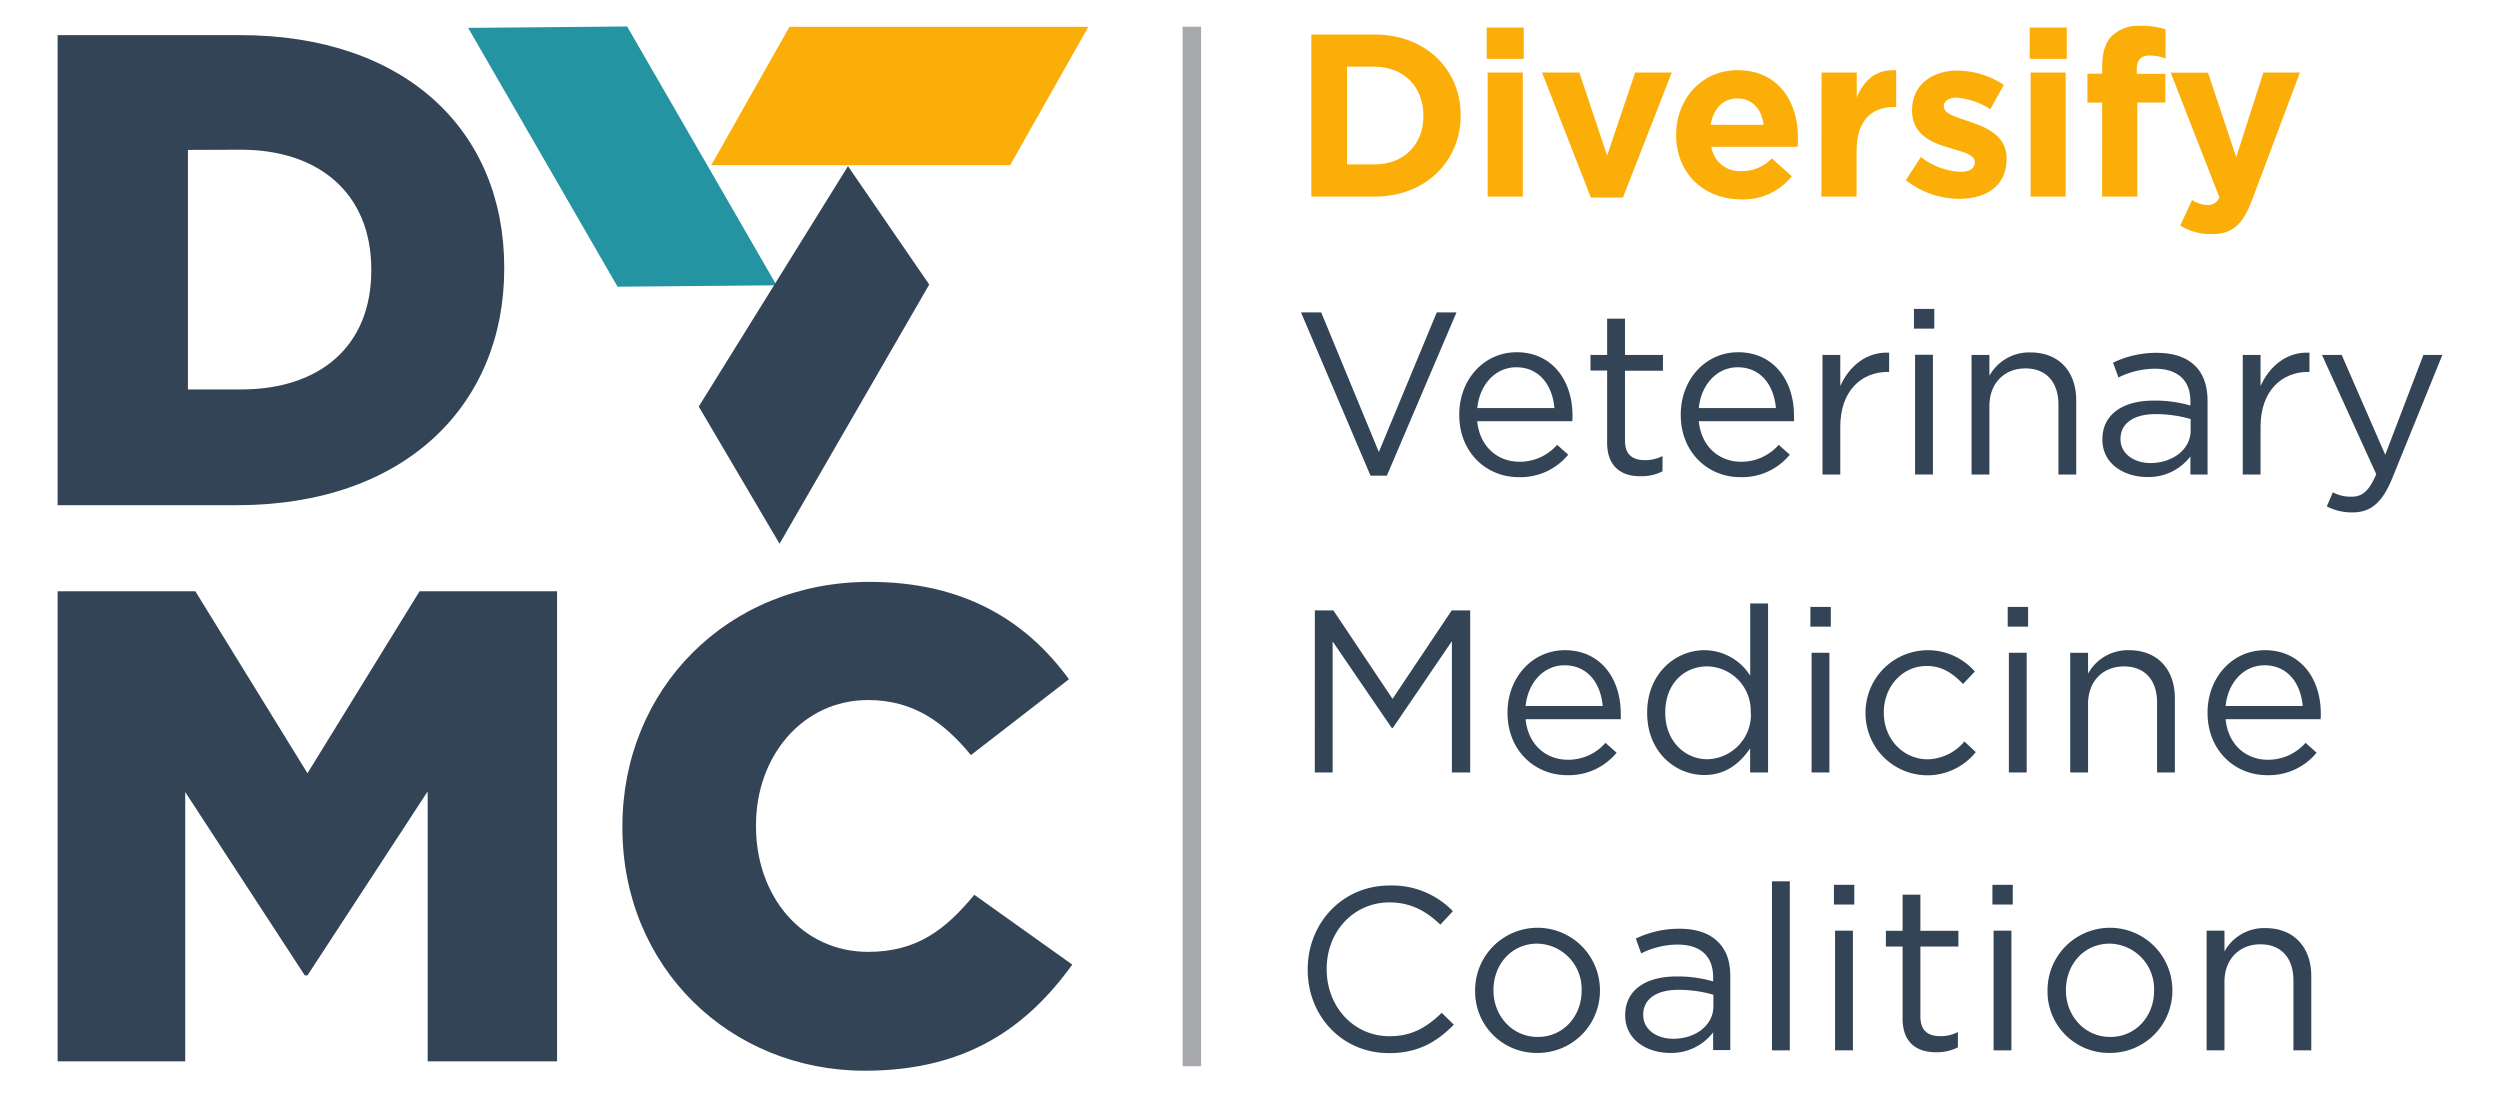 <?xml version="1.0" encoding="UTF-8"?> <svg xmlns="http://www.w3.org/2000/svg" id="Layer_1" data-name="Layer 1" viewBox="0 0 507.11 223.45"><defs><style>.cls-1{fill:#2494a2;stroke:#2494a2;}.cls-1,.cls-2,.cls-5,.cls-6{stroke-miterlimit:10;}.cls-1,.cls-2,.cls-6{stroke-width:3.48px;}.cls-2,.cls-4{fill:#324455;}.cls-2{stroke:#324455;}.cls-3,.cls-6{fill:#fbae08;}.cls-5{fill:none;stroke:#a7a9ac;stroke-width:3.75px;}.cls-6{stroke:#fbae08;}</style></defs><polygon class="cls-1" points="126.27 56.41 97.96 7.37 126.21 7.12 154.53 56.16 126.27 56.41"></polygon><polygon class="cls-2" points="186.43 57.8 158.11 106.84 143.77 82.49 172.08 36.89 186.43 57.8"></polygon><path class="cls-3" d="M266,7h12.82c10.34,0,17.47,7.1,17.47,16.35v.09c0,9.25-7.13,16.44-17.47,16.44H266Zm7.23,6.53V33.35h5.59c5.92,0,9.91-4,9.91-9.81v-.1c0-5.82-4-9.91-9.91-9.91Z"></path><path class="cls-3" d="M301.57,5.59h7.51v6.34h-7.51Zm.19,9.12h7.13V39.88h-7.13Z"></path><path class="cls-3" d="M312.79,14.71h7.57L326,31.57l5.68-16.86h7.43l-9.91,25.36H322.7Z"></path><path class="cls-3" d="M340,27.43v-.09c0-7.19,5.12-13.1,12.44-13.1,8.41,0,12.26,6.52,12.26,13.66,0,.57,0,1.23-.09,1.88H347.13a5.83,5.83,0,0,0,6.15,4.93,8.27,8.27,0,0,0,6.11-2.58l4.08,3.62a12.58,12.58,0,0,1-10.28,4.69C345.63,40.44,340,35.14,340,27.43Zm17.75-2.11c-.42-3.19-2.3-5.35-5.31-5.35s-4.88,2.11-5.45,5.35Z"></path><path class="cls-3" d="M369.49,14.71h7.14v5.07c1.45-3.48,3.8-5.73,8-5.54V21.7h-.38c-4.74,0-7.65,2.87-7.65,8.88v9.3h-7.14Z"></path><path class="cls-3" d="M386.59,36.55l3.05-4.7a14.23,14.23,0,0,0,7.94,3c2.06,0,3-.75,3-1.87v-.1c0-1.55-2.44-2.06-5.21-2.91-3.52-1-7.52-2.68-7.52-7.56v-.1c0-5.12,4.14-8,9.21-8a17.42,17.42,0,0,1,9.39,2.91l-2.72,4.93a15,15,0,0,0-6.81-2.35c-1.74,0-2.63.76-2.63,1.74v.1c0,1.41,2.39,2.06,5.12,3,3.52,1.18,7.61,2.87,7.61,7.47v.09c0,5.59-4.18,8.13-9.63,8.13A17.6,17.6,0,0,1,386.59,36.55Z"></path><path class="cls-3" d="M411.71,5.59h7.52v6.34h-7.52Zm.19,9.12H419V39.88H411.9Z"></path><path class="cls-3" d="M426.42,20.81h-3V14.94h3v-1.6c0-2.77.7-4.79,2-6.1a7.8,7.8,0,0,1,5.77-2,15.9,15.9,0,0,1,5.08.71v5.92a9,9,0,0,0-3.25-.61c-1.64,0-2.58.84-2.58,2.72v1h5.78v5.82h-5.68V39.88h-7.14Z"></path><path class="cls-3" d="M459.11,14.71h7.42l-9.68,25.78c-1.92,5.12-4,7-8.26,7a11.8,11.8,0,0,1-6.34-1.74l2.39-5.17a6.41,6.41,0,0,0,3.05,1A2.39,2.39,0,0,0,450.18,40l-9.86-25.26h7.56l5.73,17.14Z"></path><path class="cls-4" d="M263.9,63.37H268l11.69,28.32,11.75-28.32h4L281.32,96.48H278Z"></path><path class="cls-4" d="M296,84.18v-.1c0-7,4.93-12.63,11.65-12.63,7.18,0,11.32,5.73,11.32,12.82a8.78,8.78,0,0,1-.05,1.17H299.64c.52,5.26,4.23,8.22,8.55,8.22a10.05,10.05,0,0,0,7.66-3.43l2.25,2a12.51,12.51,0,0,1-10,4.56C301.43,96.81,296,91.69,296,84.18Zm19.3-1.41c-.37-4.42-2.91-8.27-7.75-8.27-4.22,0-7.42,3.52-7.89,8.27Z"></path><path class="cls-4" d="M326,89.81V75.16h-3.38V72H326V64.64h3.62V72h7.7v3.2h-7.7V89.34c0,3,1.64,4,4.09,4a7.6,7.6,0,0,0,3.52-.84v3.1a9.19,9.19,0,0,1-4.37,1C329,96.67,326,94.74,326,89.81Z"></path><path class="cls-4" d="M340.93,84.18v-.1c0-7,4.93-12.63,11.65-12.63,7.18,0,11.32,5.73,11.32,12.82a8.78,8.78,0,0,1,0,1.17H344.59c.52,5.26,4.23,8.22,8.55,8.22a10.05,10.05,0,0,0,7.66-3.43l2.25,2a12.51,12.51,0,0,1-10,4.56C346.38,96.81,340.93,91.69,340.93,84.18Zm19.3-1.41c-.37-4.42-2.91-8.27-7.75-8.27-4.22,0-7.42,3.52-7.89,8.27Z"></path><path class="cls-4" d="M369.68,72h3.61V78.3c1.79-4,5.31-7,9.91-6.76v3.9h-.28c-5.31,0-9.63,3.8-9.63,11.13v9.68h-3.61Z"></path><path class="cls-4" d="M388.23,62.66h4.13v4h-4.13Zm.23,9.3h3.62V96.25h-3.62Z"></path><path class="cls-4" d="M399.92,72h3.62v4.23a9.2,9.2,0,0,1,8.32-4.74c5.87,0,9.29,3.94,9.29,9.72V96.25h-3.61V82.06c0-4.51-2.44-7.33-6.72-7.33s-7.28,3.06-7.28,7.61V96.25h-3.62Z"></path><path class="cls-4" d="M426.46,89.2v-.09c0-5.12,4.23-7.85,10.38-7.85a25.8,25.8,0,0,1,7.47,1v-.85c0-4.37-2.67-6.62-7.23-6.62a16.9,16.9,0,0,0-7.37,1.78l-1.09-3a20.1,20.1,0,0,1,8.84-2c3.42,0,6.05.89,7.84,2.67,1.64,1.65,2.49,4,2.49,7.09V96.25h-3.48V92.58a10.63,10.63,0,0,1-8.78,4.18C431,96.76,426.46,94.18,426.46,89.2Zm17.9-1.88V85a25.62,25.62,0,0,0-7.14-1c-4.56,0-7.09,2-7.09,5v.09c0,3,2.82,4.84,6.1,4.84C440.7,93.9,444.36,91.17,444.36,87.32Z"></path><path class="cls-4" d="M454.93,72h3.61V78.3c1.79-4,5.31-7,9.92-6.76v3.9h-.29c-5.3,0-9.63,3.8-9.63,11.13v9.68h-3.61Z"></path><path class="cls-4" d="M491.57,72h3.85l-10.2,25.09c-2.06,5-4.41,6.85-8.07,6.85a11,11,0,0,1-5.17-1.22l1.22-2.86a7.64,7.64,0,0,0,3.81.89c2.16,0,3.52-1.13,5-4.56L471,72h4l8.83,20.25Z"></path><path class="cls-4" d="M266.71,123.82h3.76l12,17.94,12-17.94h3.75v32.87h-3.71V130.06l-12,17.62h-.19l-12-17.57v26.58h-3.62Z"></path><path class="cls-4" d="M305.79,144.62v-.09c0-7,4.94-12.64,11.65-12.64,7.19,0,11.32,5.73,11.32,12.83a11,11,0,0,1,0,1.17H309.46c.51,5.26,4.23,8.22,8.55,8.22a10,10,0,0,0,7.65-3.43l2.26,2a12.56,12.56,0,0,1-10,4.56C311.24,157.26,305.79,152.14,305.79,144.62Zm19.31-1.41c-.38-4.41-2.91-8.26-7.75-8.26-4.23,0-7.42,3.52-7.89,8.26Z"></path><path class="cls-4" d="M334.12,144.62v-.09c0-7.94,5.78-12.64,11.6-12.64a11,11,0,0,1,9.3,5.17V122.41h3.62v34.28H355v-4.88c-2,2.91-4.84,5.4-9.3,5.4C339.9,157.21,334.12,152.61,334.12,144.62Zm21,0v-.1a9,9,0,0,0-8.78-9.35c-4.7,0-8.55,3.48-8.55,9.35v.1c0,5.73,4,9.39,8.55,9.39A9.07,9.07,0,0,0,355.16,144.58Z"></path><path class="cls-4" d="M367.23,123.11h4.14v4h-4.14Zm.24,9.3h3.61v24.28h-3.61Z"></path><path class="cls-4" d="M378.41,144.67v-.09a12.65,12.65,0,0,1,22.17-8.37l-2.39,2.54c-1.93-2-4.09-3.66-7.38-3.66-4.93,0-8.69,4.18-8.69,9.39v.1c0,5.26,3.85,9.44,8.93,9.44a10,10,0,0,0,7.42-3.62l2.3,2.16a12.56,12.56,0,0,1-22.36-7.89Z"></path><path class="cls-4" d="M407.25,123.11h4.14v4h-4.14Zm.24,9.3h3.61v24.28h-3.61Z"></path><path class="cls-4" d="M419.93,132.41h3.62v4.23a9.2,9.2,0,0,1,8.31-4.75c5.88,0,9.3,4,9.3,9.73v15.07h-3.61V142.51c0-4.51-2.44-7.33-6.72-7.33s-7.28,3-7.28,7.61v13.9h-3.62Z"></path><path class="cls-4" d="M447.79,144.62v-.09c0-7,4.93-12.64,11.65-12.64,7.18,0,11.32,5.73,11.32,12.83a8.78,8.78,0,0,1-.05,1.17H451.45c.52,5.26,4.23,8.22,8.55,8.22a10.07,10.07,0,0,0,7.66-3.43l2.25,2a12.54,12.54,0,0,1-10,4.56C453.24,157.26,447.79,152.14,447.79,144.62Zm19.3-1.41c-.37-4.41-2.91-8.26-7.75-8.26-4.22,0-7.42,3.52-7.89,8.26Z"></path><path class="cls-4" d="M265.26,196.71v-.09c0-9.3,6.95-17,16.63-17a17.12,17.12,0,0,1,12.82,5.21l-2.54,2.73c-2.77-2.64-5.87-4.51-10.33-4.51-7.28,0-12.73,5.91-12.73,13.48v.09c0,7.61,5.5,13.57,12.73,13.57,4.51,0,7.47-1.73,10.61-4.74l2.45,2.4c-3.43,3.47-7.19,5.77-13.16,5.77C272.26,213.62,265.26,206.15,265.26,196.71Z"></path><path class="cls-4" d="M299.22,201v-.1a12.66,12.66,0,0,1,25.32-.09v.09a12.61,12.61,0,0,1-12.73,12.68A12.44,12.44,0,0,1,299.22,201Zm21.6,0v-.1a9.19,9.19,0,0,0-9-9.49c-5.26,0-8.88,4.28-8.88,9.4v.09c0,5.21,3.85,9.44,9,9.44S320.82,206.15,320.82,201Z"></path><path class="cls-4" d="M329.66,206v-.09c0-5.12,4.22-7.84,10.38-7.84a25.75,25.75,0,0,1,7.46,1v-.85c0-4.36-2.67-6.62-7.23-6.62a16.8,16.8,0,0,0-7.37,1.79l-1.08-3a20,20,0,0,1,8.83-2c3.43,0,6.06.89,7.84,2.67s2.49,4,2.49,7.1v14.84H347.5V209.4a10.65,10.65,0,0,1-8.78,4.18C334.21,213.58,329.66,211,329.66,206Zm17.89-1.88v-2.34a25.15,25.15,0,0,0-7.14-1c-4.55,0-7.09,2-7.09,5v.09c0,3.06,2.82,4.84,6.11,4.84C343.89,210.71,347.55,208,347.55,204.13Z"></path><path class="cls-4" d="M359.44,178.77h3.61v34.29h-3.61Z"></path><path class="cls-4" d="M372,179.48h4.13v4H372Zm.23,9.3h3.62v24.28h-3.62Z"></path><path class="cls-4" d="M385.93,206.62V192h-3.39v-3.19h3.39v-7.33h3.61v7.33h7.71V192h-7.71v14.18c0,3,1.65,4,4.09,4a7.6,7.6,0,0,0,3.52-.84v3.1a9.07,9.07,0,0,1-4.37,1C388.89,213.48,385.93,211.56,385.93,206.62Z"></path><path class="cls-4" d="M404.15,179.48h4.13v4h-4.13Zm.24,9.3H408v24.28h-3.61Z"></path><path class="cls-4" d="M415.33,201v-.1a12.66,12.66,0,0,1,25.32-.09v.09a12.61,12.61,0,0,1-12.73,12.68A12.44,12.44,0,0,1,415.33,201Zm21.61,0v-.1a9.19,9.19,0,0,0-9-9.49c-5.26,0-8.88,4.28-8.88,9.4v.09c0,5.21,3.85,9.44,9,9.44S436.94,206.15,436.94,201Z"></path><path class="cls-4" d="M447.6,188.78h3.62V193a9.18,9.18,0,0,1,8.31-4.74c5.87,0,9.3,4,9.3,9.72v15.08h-3.62V198.87c0-4.5-2.44-7.32-6.71-7.32s-7.28,3-7.28,7.61v13.9H447.6Z"></path><line class="cls-5" x1="241.76" y1="5.42" x2="241.76" y2="216.28"></line><path class="cls-4" d="M11.69,7.12H48.61c33.92,0,53.67,19.61,53.67,47.13v.27c0,27.52-20,47.95-54.22,47.95H11.69ZM38.12,30.41V79H48.88c15.94,0,26.43-8.72,26.43-24.11v-.27c0-15.26-10.49-24.25-26.43-24.25Z"></path><path class="cls-4" d="M11.69,119.93H39.62l22.75,36.92,22.74-36.92H113v95.36H86.75V160.53L62.37,197.85h-.55L37.57,160.66v54.63H11.69Z"></path><path class="cls-4" d="M126.25,167.88v-.27c0-27.79,21.25-49.58,50.13-49.58,19.47,0,32,8.17,40.45,19.75l-19.89,15.39C191.5,146.5,185.23,142,176.1,142c-13.35,0-22.75,11.44-22.75,25.34v.27c0,14.3,9.4,25.47,22.75,25.47,10,0,15.8-4.63,21.53-11.58l19.88,14.17c-9,12.4-21.11,21.52-42.09,21.52C148.18,217.19,126.25,196.35,126.25,167.88Z"></path><polygon class="cls-6" points="161.16 7.17 217.79 7.17 203.88 31.77 147.25 31.77 161.16 7.17"></polygon></svg> 